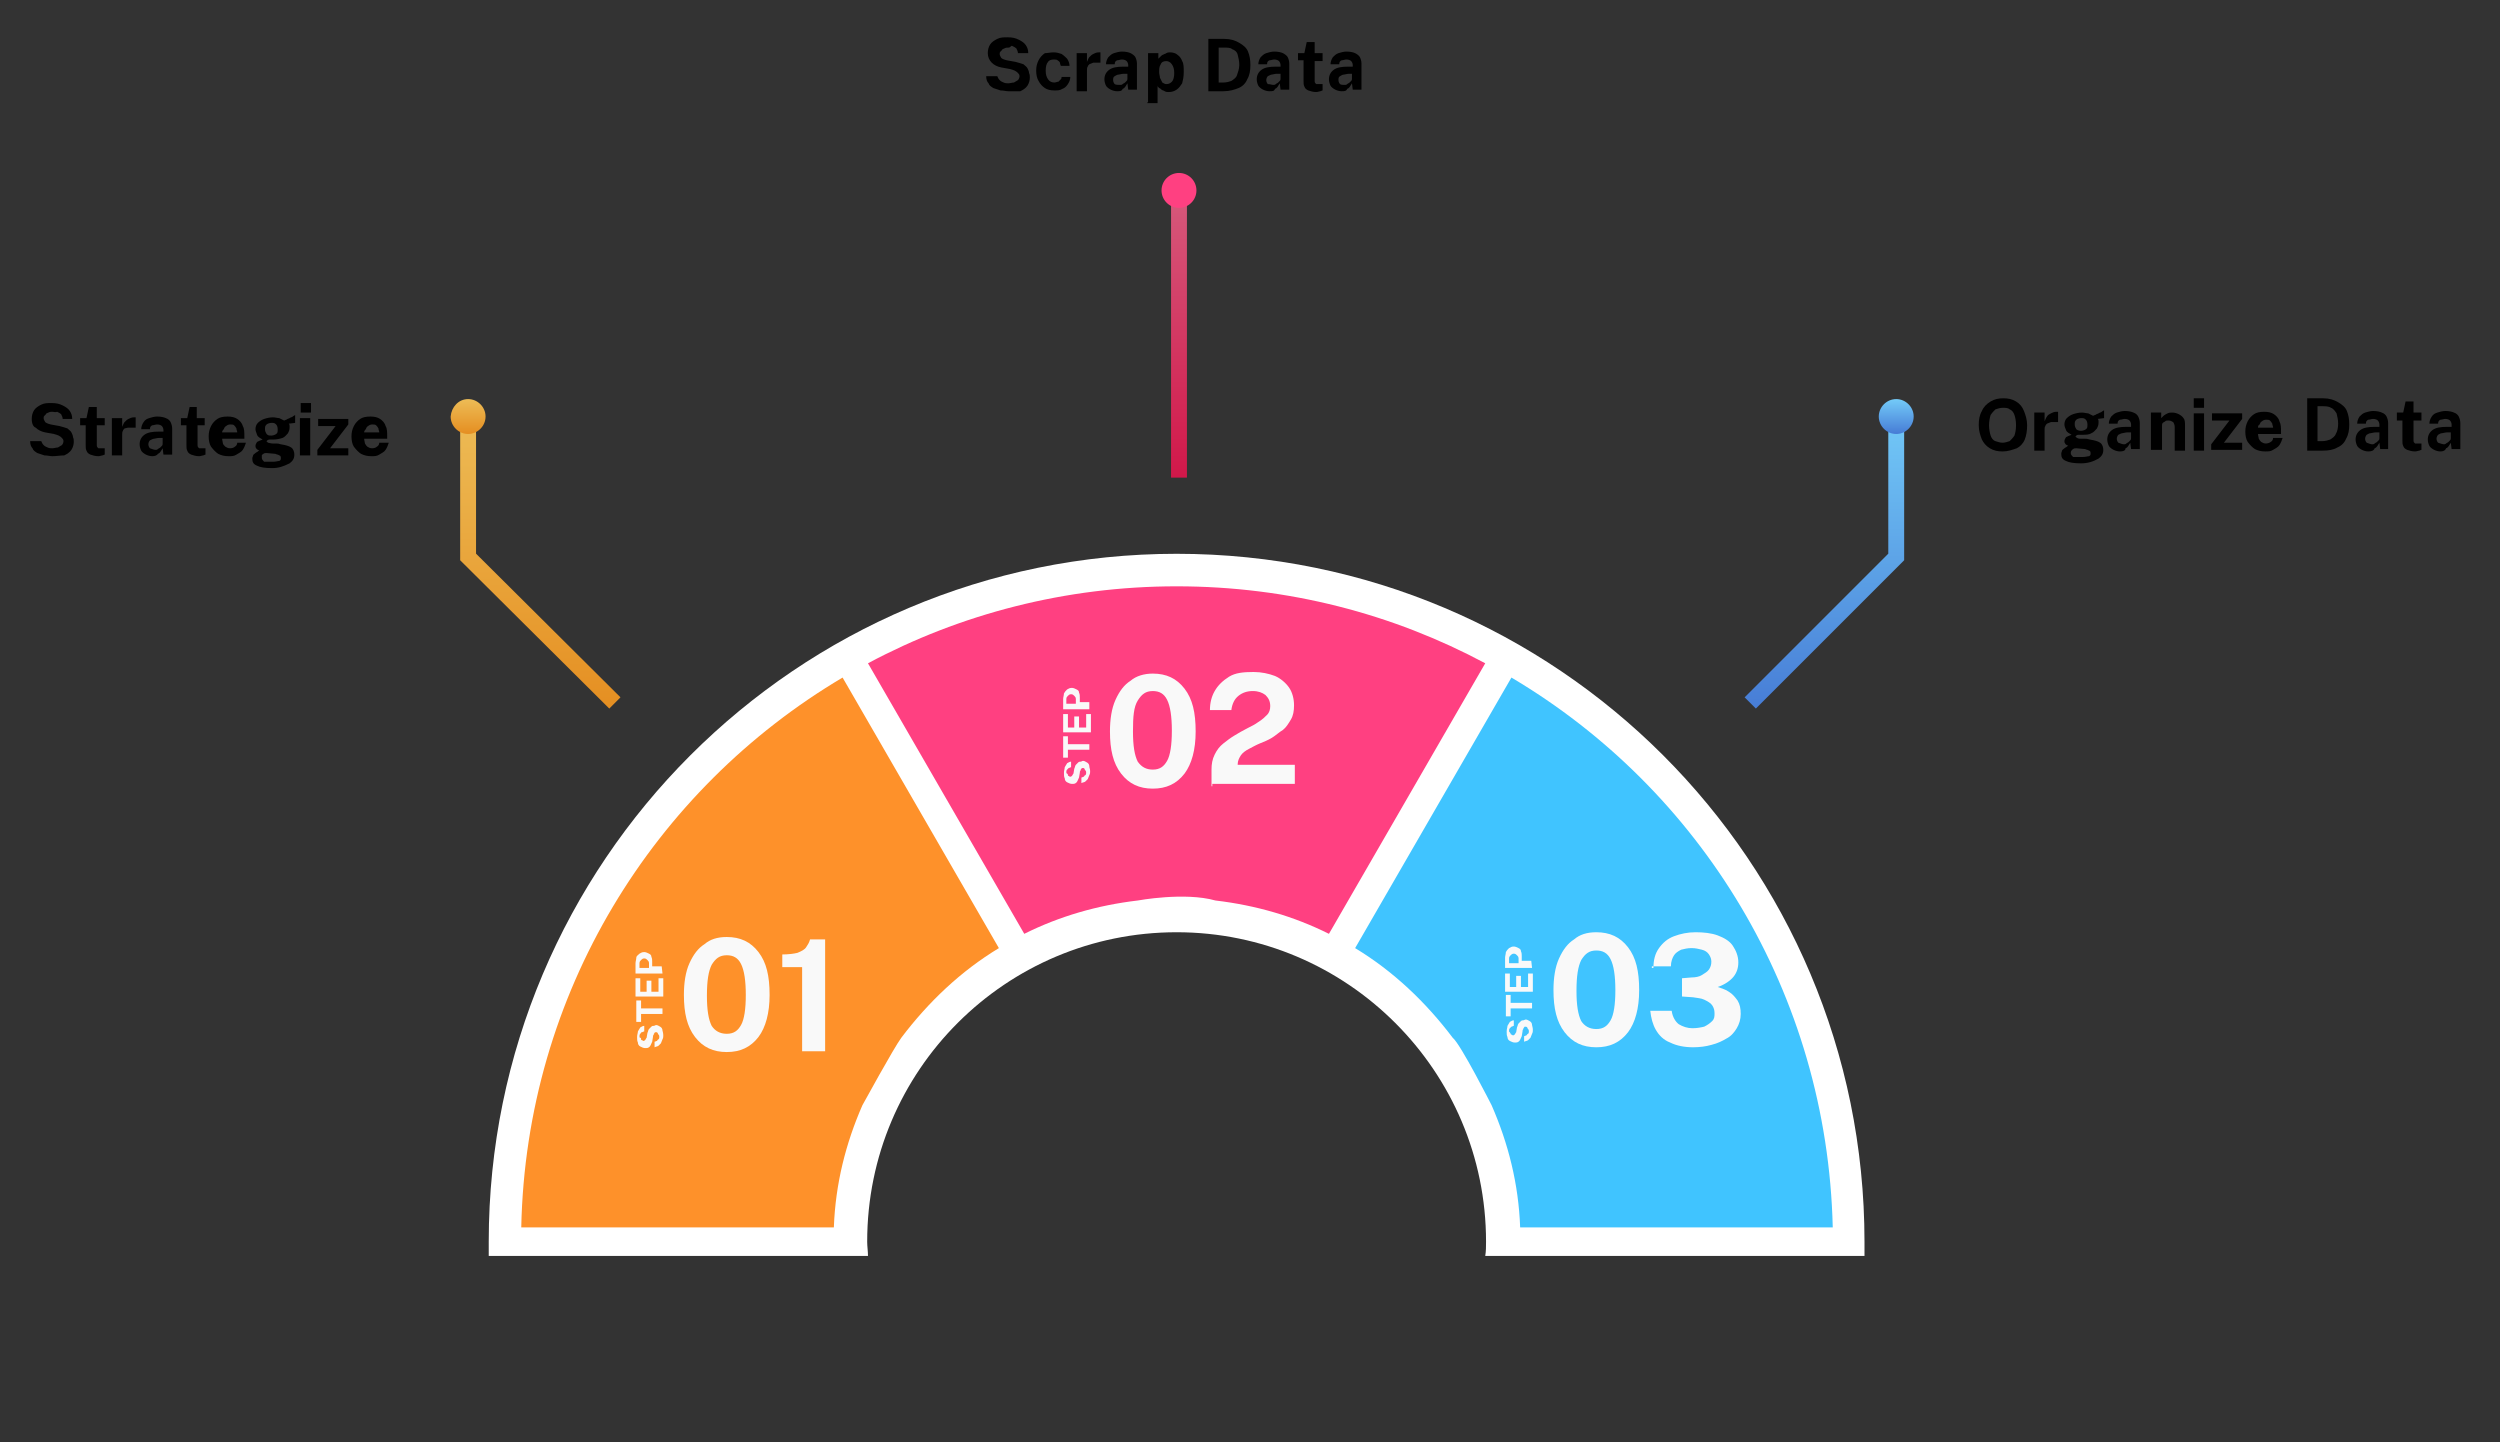 <svg xmlns="http://www.w3.org/2000/svg" xmlns:xlink="http://www.w3.org/1999/xlink" id="Layer_1" x="0px" y="0px" viewBox="0 0 315.1 181.8" style="enable-background:new 0 0 315.1 181.8;" xml:space="preserve"><rect x="0" y="0" width="315.1" height="181.8" fill="#333333" stroke="none"/> <style type="text/css"> .st0{fill:#FFFFFF;} .st1{fill:#40C4FF;} .st2{fill:#FF4081;} .st3{fill:#FE912A;} .st4{enable-background:new ;} .st5{fill:#F9F9F9;} .st6{fill:none;stroke:url(#SVGID_1_);stroke-width:2;stroke-miterlimit:10;} .st7{fill:url(#SVGID_2_);} .st8{fill:none;stroke:url(#SVGID_3_);stroke-width:2;stroke-miterlimit:10;} .st9{fill:url(#SVGID_4_);} .st10{fill:#FF4081;stroke:url(#SVGID_5_);stroke-width:2;stroke-miterlimit:10;} </style> <path class="st0" d="M89.9,124.5c0,0-2.2-0.4-2.8-2.7C87.1,121.8,86.8,124.7,89.9,124.5z"></path> <g> <g> <path class="st0" d="M61.6,156.5c0,0.6,0,1.3,0,1.8h4.1h39.4h4.3c0-0.6-0.1-1.2-0.1-1.8c0-21.6,17.5-39,39-39s39,17.5,39,39 c0,0.6,0,1.2-0.1,1.8h4.3h39.4h4.1c0-0.6,0-1.3,0-1.8c0-47.9-38.8-86.7-86.7-86.7S61.6,108.7,61.6,156.5z"></path> </g> </g> <g> <g> <path class="st0" d="M113.5,130.8c-0.9,1.2-4.9,8.5-4.9,8.5c-2,4.8-3.3,10-3.6,15.4H65.7c0.6-29.5,16.7-55.2,40.5-69.3l19.7,34.1 C121,122.4,116.8,126.3,113.5,130.8z"></path> </g> </g> <g> <g> <path class="st1" d="M183.1,130.8c-3.4-4.5-7.5-8.4-12.3-11.3l19.7-34.1c23.8,14.1,39.8,39.8,40.5,69.3h-39.4 c-0.2-5.5-1.5-10.6-3.6-15.4C188,139.3,184.1,131.6,183.1,130.8z"></path> </g> </g> <g> <g> <path class="st2" d="M143.4,113.5c-5.1,0.6-9.9,2-14.3,4.2l-19.7-34.1c11.6-6.2,24.9-9.7,38.9-9.7c14.1,0,27.3,3.5,38.9,9.7 l-19.7,34.1c-4.4-2.2-9.2-3.6-14.3-4.2C149.3,112.4,143.4,113.5,143.4,113.5z"></path> </g> </g> <path class="st3" d="M65.7,154.7h39.4c0.2-5.5,1.5-10.6,3.6-15.4c0,0,4-7.3,4.9-8.5c3.4-4.5,7.5-8.4,12.3-11.3l-19.7-34.1 C82.4,99.5,66.3,125.2,65.7,154.7z"></path> <g> <g> <g class="st4"> <path class="st5" d="M83.6,130.5c0,0.2,0,0.3-0.1,0.5s-0.1,0.3-0.2,0.5c-0.1,0.1-0.2,0.2-0.3,0.3c-0.1,0.1-0.3,0.1-0.5,0.2v-0.7 c0.1,0,0.2-0.1,0.3-0.1c0.1-0.1,0.1-0.2,0.2-0.2c0.1-0.1,0.1-0.2,0.1-0.3c0-0.1,0-0.2-0.1-0.3c-0.1-0.1-0.1-0.2-0.1-0.2 c-0.1-0.1-0.1-0.1-0.2-0.1c-0.1,0-0.2,0-0.2,0.1c-0.1,0.1-0.1,0.1-0.1,0.2c-0.1,0.1-0.1,0.2-0.1,0.3l-0.1,0.6 c-0.1,0.2-0.2,0.5-0.3,0.6c-0.2,0.2-0.3,0.2-0.6,0.2c-0.2,0-0.4-0.1-0.6-0.2c-0.2-0.1-0.3-0.3-0.3-0.5c-0.1-0.2-0.1-0.4-0.1-0.7 s0.1-0.5,0.1-0.7c0.1-0.2,0.2-0.3,0.3-0.5c0.2-0.1,0.3-0.2,0.5-0.2v0.7c-0.1,0-0.2,0.1-0.3,0.1s-0.1,0.1-0.2,0.2 s-0.1,0.2-0.1,0.3c0,0.1,0,0.2,0.1,0.2s0.1,0.1,0.1,0.2c0,0.1,0.1,0.1,0.1,0.1c0.1,0,0.1,0.1,0.2,0.1c0.1,0,0.2-0.1,0.2-0.1 c0.1-0.1,0.1-0.2,0.2-0.3l0.1-0.6c0.1-0.2,0.1-0.4,0.2-0.5c0.1-0.1,0.2-0.2,0.3-0.3c0.1-0.1,0.2-0.1,0.3-0.1 c0.1,0,0.2-0.1,0.3-0.1c0.2,0,0.3,0.1,0.5,0.2c0.2,0.1,0.3,0.3,0.3,0.5C83.5,129.9,83.6,130.2,83.6,130.5z"></path> <path class="st5" d="M80.8,128.8h-0.6v-2.7h0.6v1h2.7v0.7h-2.7V128.8z"></path> <path class="st5" d="M83.5,125.6h-3.4v-2.3h0.6v1.7h0.8v-1.4h0.6v1.4H83v-1.7h0.6V125.6z"></path> <path class="st5" d="M83.5,122.7h-3.4v-1.3c0-0.2,0.1-0.5,0.1-0.7s0.2-0.3,0.4-0.5c0.2-0.1,0.3-0.2,0.6-0.2 c0.2,0,0.4,0.1,0.6,0.2c0.2,0.1,0.3,0.2,0.3,0.4c0.1,0.2,0.1,0.4,0.1,0.6v0.6h1.2L83.5,122.7L83.5,122.7z M81.8,122v-0.6 c0-0.2-0.1-0.3-0.2-0.4c-0.1-0.1-0.2-0.2-0.4-0.2s-0.3,0.1-0.4,0.2c-0.1,0.1-0.2,0.2-0.2,0.4v0.6H81.8z"></path> </g> </g> <g> <g class="st4"> <path class="st5" d="M91.6,118.1c1.7,0,3,0.6,4,1.9c1,1.3,1.4,3,1.4,5.4c0,2.3-0.5,4.1-1.4,5.3c-1,1.3-2.3,1.9-4,1.9 c-1.7,0-3-0.6-4-1.9s-1.4-3-1.4-5.3c0-1.5,0.2-2.9,0.7-4c0.5-1.1,1.1-1.9,1.9-2.4C89.5,118.4,90.4,118.1,91.6,118.1z M91.6,130.3 c0.9,0,1.4-0.4,1.8-1.1s0.6-2,0.6-3.8c0-1.8-0.2-3.1-0.6-3.9c-0.4-0.8-1-1.1-1.8-1.1c-0.9,0-1.4,0.4-1.9,1.2 c-0.4,0.8-0.6,2-0.6,3.9c0,1.8,0.2,3,0.6,3.8C90.1,129.9,90.7,130.3,91.6,130.3z"></path> <path class="st5" d="M101.1,132.4v-10.5h-2.5v-1.6c0.8,0,1.5-0.1,1.9-0.2c0.5-0.2,0.9-0.4,1.1-0.7c0.2-0.3,0.4-0.6,0.5-1h1.9 v14.1H101.1z"></path> </g> </g> </g> <g> <g> <g class="st4"> <path class="st5" d="M137.4,97.2c0,0.2,0,0.3-0.1,0.5c-0.1,0.2-0.1,0.3-0.2,0.5c-0.1,0.1-0.2,0.2-0.3,0.3 c-0.1,0.1-0.3,0.1-0.5,0.2V98c0.1,0,0.2-0.1,0.3-0.1c0.1-0.1,0.1-0.2,0.2-0.2c0.1-0.1,0.1-0.2,0.1-0.3s0-0.2-0.1-0.3 c-0.1-0.1-0.1-0.2-0.1-0.2c-0.1-0.1-0.1-0.1-0.2-0.1c-0.1,0-0.2,0-0.2,0.1c-0.1,0.1-0.1,0.1-0.1,0.2c-0.1,0.1-0.1,0.2-0.1,0.3 l-0.1,0.6c-0.1,0.2-0.2,0.5-0.3,0.6c-0.2,0.2-0.3,0.2-0.6,0.2c-0.2,0-0.4-0.1-0.6-0.2c-0.2-0.1-0.3-0.3-0.3-0.5 c-0.1-0.2-0.1-0.4-0.1-0.7c0-0.3,0.1-0.5,0.1-0.7c0.1-0.2,0.2-0.3,0.3-0.5c0.2-0.1,0.3-0.2,0.5-0.2v0.7c-0.1,0-0.2,0.1-0.3,0.1 c-0.1,0.1-0.1,0.1-0.2,0.2c-0.1,0.1-0.1,0.2-0.1,0.3c0,0.1,0,0.2,0.1,0.2c0.1,0.1,0.1,0.1,0.1,0.2s0.1,0.1,0.1,0.1 s0.1,0.1,0.2,0.1c0.1,0,0.2-0.1,0.2-0.1c0.1-0.1,0.1-0.2,0.2-0.3l0.1-0.6c0.1-0.2,0.1-0.4,0.2-0.5c0.1-0.1,0.2-0.2,0.3-0.3 c0.1-0.1,0.2-0.1,0.3-0.1c0.1,0,0.2-0.1,0.3-0.1c0.2,0,0.3,0.1,0.5,0.2c0.2,0.1,0.3,0.3,0.3,0.5S137.4,96.9,137.4,97.2z"></path> <path class="st5" d="M134.6,95.5H134v-2.7h0.6v1h2.7v0.7h-2.7V95.5z"></path> <path class="st5" d="M137.3,92.3H134v-2.3h0.6v1.7h0.8v-1.4h0.6v1.4h0.9v-1.7h0.6V92.3z"></path> <path class="st5" d="M137.3,89.4H134v-1.3c0-0.2,0.1-0.5,0.1-0.7c0.1-0.2,0.2-0.3,0.4-0.5c0.2-0.1,0.3-0.2,0.6-0.2 c0.2,0,0.4,0.1,0.6,0.2c0.2,0.1,0.3,0.2,0.3,0.4c0.1,0.2,0.1,0.4,0.1,0.6v0.6h1.2L137.3,89.4L137.3,89.4z M135.6,88.7v-0.6 c0-0.2-0.1-0.3-0.2-0.4c-0.1-0.1-0.2-0.2-0.4-0.2c-0.2,0-0.3,0.1-0.4,0.2c-0.1,0.1-0.2,0.2-0.2,0.4v0.6H135.6z"></path> </g> </g> <g> <g class="st4"> <path class="st5" d="M145.3,84.9c1.7,0,3,0.6,4,1.9c1,1.3,1.4,3,1.4,5.4c0,2.3-0.5,4.1-1.4,5.3c-1,1.3-2.3,1.9-4,1.9 c-1.7,0-3-0.6-4-1.9c-1-1.3-1.4-3-1.4-5.3c0-1.5,0.2-2.9,0.7-4c0.5-1.1,1.1-1.9,1.9-2.4C143.2,85.2,144.2,84.9,145.3,84.9z M145.3,97c0.9,0,1.4-0.4,1.8-1.1c0.4-0.7,0.6-2,0.6-3.8c0-1.8-0.2-3.1-0.6-3.9c-0.4-0.8-1-1.1-1.8-1.1c-0.9,0-1.4,0.4-1.9,1.2 s-0.6,2-0.6,3.9c0,1.8,0.2,3,0.6,3.8C143.9,96.7,144.5,97,145.3,97z"></path> <path class="st5" d="M152.7,99.1v-1.4v-0.7c0-0.7,0.1-1.3,0.4-1.9s0.6-1,1.1-1.4s0.9-0.7,1.4-1c0.5-0.3,1-0.6,1.6-0.9 c0.6-0.3,1-0.5,1.4-0.8c0.5-0.3,0.8-0.6,1.1-0.9c0.3-0.3,0.4-0.7,0.4-1.1c0-0.6-0.2-1-0.6-1.4c-0.4-0.3-0.9-0.5-1.6-0.5 s-1.3,0.2-1.8,0.6c-0.5,0.4-0.8,1-0.9,1.8h-2.7c0-0.9,0.2-1.7,0.6-2.4s1-1.3,1.8-1.8c0.8-0.5,1.8-0.6,3.1-0.6 c1,0,1.9,0.2,2.7,0.5c0.7,0.3,1.4,0.9,1.8,1.5c0.4,0.6,0.6,1.4,0.6,2.2c0,0.7-0.1,1.3-0.4,1.8s-0.6,1-1,1.3 c-0.5,0.3-0.9,0.7-1.4,1c-0.5,0.3-1,0.5-1.5,0.7c-0.5,0.2-1,0.5-1.4,0.7s-0.8,0.5-1,0.8c-0.2,0.3-0.4,0.7-0.4,1.1v0.1h7.2v2.4 h-10.4V99.1z"></path> </g> </g> </g> <g> <g> <g class="st4"> <path class="st5" d="M193.2,129.8c0,0.2,0,0.3-0.1,0.5c-0.1,0.2-0.1,0.3-0.2,0.5c-0.1,0.1-0.2,0.2-0.3,0.3 c-0.1,0.1-0.3,0.1-0.5,0.2v-0.7c0.1,0,0.2-0.1,0.3-0.1c0.1-0.1,0.1-0.2,0.2-0.2c0.1-0.1,0.1-0.2,0.1-0.3c0-0.1,0-0.2-0.1-0.3 c-0.1-0.1-0.1-0.2-0.1-0.2s-0.1-0.1-0.2-0.1c-0.1,0-0.2,0-0.2,0.1c-0.1,0.1-0.1,0.1-0.1,0.2c-0.1,0.1-0.1,0.2-0.1,0.3l-0.1,0.6 c-0.1,0.2-0.2,0.5-0.3,0.6c-0.2,0.2-0.3,0.2-0.6,0.2c-0.2,0-0.4-0.1-0.6-0.2c-0.2-0.1-0.3-0.3-0.3-0.5c-0.1-0.2-0.1-0.4-0.1-0.7 s0.1-0.5,0.1-0.7c0.1-0.2,0.2-0.3,0.3-0.5c0.2-0.1,0.3-0.2,0.5-0.2v0.7c-0.1,0-0.2,0.1-0.3,0.1c-0.1,0.1-0.1,0.1-0.2,0.2 c-0.1,0.1-0.1,0.2-0.1,0.3c0,0.1,0,0.2,0.1,0.2c0,0.1,0.1,0.1,0.1,0.2c0,0.1,0.1,0.1,0.1,0.1c0.1,0,0.1,0.1,0.2,0.1 c0.1,0,0.2-0.1,0.2-0.1c0.1-0.1,0.1-0.2,0.2-0.3l0.1-0.6c0.1-0.2,0.1-0.4,0.2-0.5c0.1-0.1,0.2-0.2,0.3-0.3 c0.1-0.1,0.2-0.1,0.3-0.1c0.1,0,0.2-0.1,0.3-0.1c0.2,0,0.3,0.1,0.5,0.2c0.2,0.1,0.3,0.3,0.3,0.5 C193.1,129.3,193.2,129.5,193.2,129.8z"></path> <path class="st5" d="M190.4,128.1h-0.6v-2.7h0.6v1h2.7v0.7h-2.7V128.1z"></path> <path class="st5" d="M193.1,125h-3.4v-2.3h0.6v1.7h0.8v-1.4h0.6v1.4h0.9v-1.7h0.6V125z"></path> <path class="st5" d="M193.1,122h-3.4v-1.3c0-0.2,0.1-0.5,0.1-0.7c0.1-0.2,0.2-0.3,0.4-0.5c0.2-0.1,0.3-0.2,0.6-0.2 c0.2,0,0.4,0.1,0.6,0.2c0.2,0.1,0.3,0.2,0.3,0.4c0.1,0.2,0.1,0.4,0.1,0.6v0.6h1.2L193.1,122L193.1,122z M191.4,121.4v-0.6 c0-0.2-0.1-0.3-0.2-0.4c-0.1-0.1-0.2-0.2-0.4-0.2c-0.2,0-0.3,0.1-0.4,0.2c-0.1,0.1-0.2,0.2-0.2,0.4v0.6H191.4z"></path> </g> </g> <g> <g class="st4"> <path class="st5" d="M201.2,117.5c1.7,0,3,0.6,4,1.9c1,1.3,1.4,3,1.4,5.4c0,2.3-0.5,4.1-1.4,5.3c-1,1.3-2.3,1.9-4,1.9 c-1.7,0-3-0.6-4-1.9c-1-1.3-1.4-3-1.4-5.3c0-1.5,0.2-2.9,0.7-4c0.5-1.1,1.1-1.9,1.9-2.4C199.1,117.8,200,117.5,201.2,117.5z M201.2,129.7c0.9,0,1.4-0.4,1.8-1.1c0.4-0.7,0.6-2,0.6-3.8c0-1.8-0.2-3.1-0.6-3.9c-0.4-0.8-1-1.1-1.8-1.1 c-0.9,0-1.4,0.4-1.9,1.2c-0.4,0.8-0.6,2-0.6,3.9c0,1.8,0.2,3,0.6,3.8C199.7,129.3,200.3,129.7,201.2,129.7z"></path> <path class="st5" d="M208.4,122c0-1,0.2-1.8,0.7-2.5c0.5-0.7,1.1-1.2,1.9-1.5c0.8-0.3,1.7-0.5,2.7-0.5c1,0,2,0.1,2.8,0.4 c0.8,0.3,1.5,0.7,1.9,1.3s0.7,1.3,0.7,2.1c0,0.7-0.2,1.3-0.6,1.8s-1.1,1-2,1.3c0.5,0.2,1,0.3,1.4,0.6c0.5,0.3,0.8,0.7,1.1,1.1 c0.3,0.5,0.4,1,0.4,1.7c0,0.7-0.2,1.3-0.5,1.8c-0.3,0.5-0.7,1-1.3,1.3c-0.5,0.3-1.1,0.6-1.9,0.8c-0.7,0.2-1.5,0.3-2.3,0.3 c-1.1,0-2.1-0.2-2.9-0.6c-0.8-0.3-1.4-0.9-1.8-1.6s-0.6-1.5-0.7-2.4h2.7c0.1,0.8,0.5,1.4,0.9,1.7c0.5,0.3,1.1,0.5,1.7,0.5 c0.6,0,1.1-0.1,1.5-0.2c0.4-0.2,0.7-0.4,1-0.7s0.3-0.6,0.3-1c0-0.4-0.1-0.7-0.3-1c-0.2-0.3-0.6-0.5-1-0.7 c-0.4-0.2-0.9-0.2-1.4-0.3l-1.4-0.1v-2.3l1.2-0.1c0.5,0,1-0.1,1.3-0.3c0.3-0.2,0.7-0.4,0.9-0.7c0.2-0.3,0.3-0.6,0.3-1 c0-0.3-0.1-0.6-0.3-0.9c-0.2-0.3-0.5-0.5-0.9-0.6c-0.4-0.1-0.8-0.2-1.3-0.2c-0.5,0-0.9,0.1-1.3,0.2c-0.4,0.2-0.7,0.4-0.9,0.7 c-0.2,0.3-0.4,0.8-0.4,1.4h-2.4V122z"></path> </g> </g> </g> <g> <linearGradient id="SVGID_1_" gradientUnits="userSpaceOnUse" x1="-470.472" y1="864.556" x2="-432.892" y2="864.556" gradientTransform="matrix(0 -1 1 0 -796.463 -381.133)"> <stop offset="5.586590e-03" style="stop-color:#E58F22"></stop> <stop offset="1" style="stop-color:#EDBC56"></stop> </linearGradient> <polyline class="st6" points="77.5,88.6 59,70.2 59,51.8 "></polyline> <linearGradient id="SVGID_2_" gradientUnits="userSpaceOnUse" x1="-435.775" y1="855.484" x2="-431.48" y2="855.484" gradientTransform="matrix(0 -1 1 0 -796.463 -381.133)"> <stop offset="5.586590e-03" style="stop-color:#E58F22"></stop> <stop offset="1" style="stop-color:#EDBC56"></stop> </linearGradient> <path class="st7" d="M59,50.3c1.2,0,2.2,1,2.2,2.2c0,1.2-1,2.2-2.2,2.2s-2.2-1-2.2-2.2C56.9,51.3,57.8,50.3,59,50.3z"></path> </g> <g> <linearGradient id="SVGID_3_" gradientUnits="userSpaceOnUse" x1="-470.472" y1="1026.396" x2="-432.892" y2="1026.396" gradientTransform="matrix(0 -1 1 0 -796.463 -381.133)"> <stop offset="0" style="stop-color:#477DD6"></stop> <stop offset="1" style="stop-color:#73CAF8"></stop> </linearGradient> <polyline class="st8" points="220.6,88.6 239,70.2 239,51.8 "></polyline> <linearGradient id="SVGID_4_" gradientUnits="userSpaceOnUse" x1="-435.775" y1="-110.259" x2="-431.48" y2="-110.259" gradientTransform="matrix(0 -1 -1 0 128.746 -381.133)"> <stop offset="0" style="stop-color:#477DD6"></stop> <stop offset="1" style="stop-color:#73CAF8"></stop> </linearGradient> <path class="st9" d="M239,50.3c-1.2,0-2.2,1-2.2,2.2c0,1.2,1,2.2,2.2,2.2c1.2,0,2.2-1,2.2-2.2C241.2,51.3,240.2,50.3,239,50.3z"></path> </g> <g> <linearGradient id="SVGID_5_" gradientUnits="userSpaceOnUse" x1="-441.313" y1="945.049" x2="-404.44" y2="945.049" gradientTransform="matrix(0 -1 1 0 -796.463 -381.133)"> <stop offset="5.586590e-03" style="stop-color:#D1184A"></stop> <stop offset="1" style="stop-color:#D65B7D"></stop> </linearGradient> <polyline class="st10" points="148.6,60.2 148.6,41.7 148.6,23.3 "></polyline> <circle class="st2" cx="148.6" cy="24" r="2.2"></circle> </g> <g> <g class="st4"> <path d="M6.6,57.5c-0.3,0-0.6-0.1-1-0.1c-0.3-0.1-0.6-0.2-0.9-0.3c-0.3-0.2-0.5-0.3-0.6-0.6c-0.2-0.2-0.3-0.5-0.3-0.9h1.4 c0.1,0.2,0.1,0.3,0.3,0.5c0.2,0.2,0.3,0.2,0.5,0.3c0.2,0.1,0.4,0.1,0.6,0.1c0.2,0,0.5-0.1,0.7-0.1c0.2-0.1,0.3-0.2,0.5-0.3 c0.1-0.1,0.2-0.3,0.2-0.5c0-0.2-0.1-0.3-0.2-0.4c-0.1-0.1-0.2-0.2-0.4-0.3c-0.2-0.1-0.3-0.1-0.6-0.2l-1.1-0.2 c-0.5-0.1-0.9-0.3-1.2-0.6C4.2,53.8,4,53.4,4,52.8c0-0.4,0.1-0.8,0.3-1.1c0.2-0.3,0.5-0.5,0.9-0.7c0.4-0.2,0.8-0.2,1.3-0.2 c0.6,0,1,0.1,1.4,0.3c0.4,0.2,0.7,0.4,0.9,0.7c0.2,0.3,0.3,0.6,0.3,1H7.9c0-0.2-0.1-0.4-0.2-0.6c-0.1-0.1-0.3-0.2-0.5-0.3 C7,52,6.8,51.9,6.6,51.9c-0.2,0-0.3,0-0.5,0.1c-0.2,0.1-0.3,0.1-0.3,0.2c-0.1,0.1-0.2,0.2-0.2,0.2c-0.1,0.1-0.1,0.2-0.1,0.3 c0,0.2,0.1,0.3,0.2,0.5c0.1,0.1,0.3,0.2,0.7,0.3l1.1,0.2c0.4,0.1,0.7,0.2,1,0.3c0.2,0.2,0.4,0.3,0.5,0.5c0.1,0.2,0.2,0.4,0.2,0.6 c0.1,0.2,0.1,0.4,0.1,0.6c0,0.3-0.1,0.7-0.3,1c-0.2,0.3-0.5,0.5-0.9,0.7C7.6,57.4,7.1,57.5,6.6,57.5z"></path> <path d="M13.2,53.6h-1v2.5c0,0.1,0,0.2,0.1,0.3c0.1,0.1,0.1,0.1,0.1,0.1c0.1,0,0.1,0,0.2,0h0.6v0.8c-0.1,0-0.2,0.1-0.3,0.1 s-0.3,0.1-0.5,0.1c-0.4,0-0.7-0.1-1-0.2c-0.2-0.1-0.4-0.2-0.5-0.5c-0.1-0.2-0.1-0.4-0.1-0.7v-2.5h-0.7v-0.9h0.8l0.3-1.4h1v1.4h1 L13.2,53.6L13.2,53.6z"></path> <path d="M14.1,57.4v-4.7h1.3v1.1c0.1-0.2,0.2-0.5,0.3-0.6c0.2-0.2,0.3-0.3,0.5-0.4c0.2-0.1,0.4-0.2,0.7-0.2c0.1,0,0.1,0,0.1,0 c0.1,0,0.1,0,0.1,0v1.3c0,0-0.1,0-0.1,0s-0.1,0-0.1,0c-0.3,0-0.5,0-0.7,0C16,53.9,15.8,54,15.7,54c-0.1,0.1-0.2,0.2-0.2,0.3 c-0.1,0.1-0.1,0.3-0.1,0.5v2.6H14.1z"></path> <path d="M19.2,57.5c-0.3,0-0.6-0.1-0.8-0.2s-0.5-0.3-0.6-0.5s-0.2-0.5-0.2-0.8c0-0.5,0.2-0.9,0.6-1.2c0.4-0.3,1-0.4,1.8-0.4h0.6 v-0.2c0-0.2-0.1-0.4-0.2-0.5c-0.1-0.1-0.3-0.2-0.6-0.2c-0.2,0-0.4,0.1-0.6,0.1c-0.2,0.1-0.3,0.2-0.3,0.5h-1.1 c0-0.3,0.1-0.6,0.3-0.9s0.4-0.4,0.7-0.5c0.3-0.1,0.7-0.2,1-0.2c0.5,0,0.9,0.1,1.1,0.2c0.3,0.1,0.5,0.3,0.6,0.5 c0.1,0.2,0.2,0.5,0.2,0.8v3.3h-1.1l-0.1-0.8c-0.2,0.3-0.3,0.6-0.6,0.7C19.8,57.4,19.5,57.5,19.2,57.5z M19.6,56.7 c0.1,0,0.2,0,0.3-0.1c0.1-0.1,0.2-0.1,0.3-0.2s0.2-0.2,0.2-0.2c0.1-0.1,0.1-0.2,0.1-0.3v-0.7h-0.5c-0.2,0-0.5,0.1-0.6,0.1 s-0.3,0.1-0.5,0.2c-0.1,0.1-0.2,0.3-0.2,0.5c0,0.2,0.1,0.4,0.2,0.5C19.2,56.6,19.4,56.7,19.6,56.7z"></path> <path d="M25.9,53.6h-1v2.5c0,0.1,0,0.2,0.1,0.3c0.1,0.1,0.1,0.1,0.1,0.1s0.1,0,0.2,0h0.6v0.8c-0.1,0-0.2,0.1-0.3,0.1 s-0.3,0.1-0.5,0.1c-0.4,0-0.7-0.1-1-0.2c-0.2-0.1-0.4-0.2-0.5-0.5c-0.1-0.2-0.1-0.4-0.1-0.7v-2.5h-0.7v-0.9h0.8l0.3-1.4h0.9v1.4h1 V53.6z"></path> <path d="M28,55.3c0,0.2,0.1,0.5,0.1,0.6s0.2,0.3,0.3,0.4c0.2,0.1,0.3,0.2,0.6,0.2s0.5-0.1,0.6-0.2c0.2-0.1,0.3-0.3,0.3-0.5h1.1 c-0.1,0.3-0.2,0.6-0.4,0.9s-0.5,0.4-0.8,0.6c-0.3,0.2-0.6,0.2-1,0.2c-0.5,0-0.9-0.1-1.3-0.3c-0.3-0.2-0.6-0.5-0.9-0.9 c-0.2-0.3-0.3-0.8-0.3-1.3c0-0.5,0.1-0.9,0.3-1.3c0.2-0.4,0.5-0.7,0.8-0.9s0.7-0.3,1.3-0.3c0.5,0,0.9,0.1,1.2,0.3 c0.3,0.2,0.6,0.5,0.7,0.9c0.2,0.3,0.2,0.8,0.2,1.3v0.3H28z M28,54.5h1.9c0-0.2-0.1-0.3-0.1-0.5c-0.1-0.2-0.2-0.3-0.3-0.4 c-0.1-0.1-0.3-0.1-0.5-0.1c-0.2,0-0.4,0.1-0.5,0.2c-0.2,0.1-0.2,0.2-0.3,0.4C28,54.3,28,54.4,28,54.5z"></path> <path d="M34.3,59c-0.9,0-1.5-0.1-1.9-0.3c-0.5-0.2-0.6-0.5-0.6-0.9c0-0.2,0.1-0.3,0.1-0.4s0.2-0.2,0.3-0.3 c0.1-0.1,0.2-0.1,0.3-0.2s0.2-0.1,0.2-0.1c-0.1,0-0.1-0.1-0.2-0.1c-0.1-0.1-0.2-0.1-0.2-0.2c-0.1-0.1-0.1-0.2-0.1-0.3 c0-0.2,0.1-0.3,0.2-0.5c0.2-0.1,0.4-0.2,0.7-0.3c-0.3-0.2-0.6-0.3-0.7-0.6s-0.2-0.5-0.2-0.7c0-0.3,0.1-0.6,0.3-0.8 c0.2-0.2,0.5-0.4,0.8-0.5c0.3-0.1,0.7-0.2,1.1-0.2c0.3,0,0.6,0.1,0.8,0.1c0.2,0.1,0.4,0.2,0.6,0.3c0.1,0,0.2-0.1,0.3-0.1 c0.1-0.1,0.2-0.1,0.4-0.2c0.1-0.1,0.3-0.1,0.4-0.2s0.2-0.1,0.3-0.2v1l-0.8,0.1c0.1,0.1,0.1,0.2,0.1,0.3s0,0.2,0,0.2 c0,0.3-0.1,0.5-0.2,0.7c-0.2,0.2-0.4,0.5-0.7,0.6s-0.7,0.2-1.2,0.2c-0.1,0-0.1,0-0.2,0c-0.1,0-0.2,0-0.2,0c-0.2,0-0.3,0.1-0.3,0.1 c-0.1,0.1-0.1,0.1-0.1,0.1c0,0.1,0.1,0.1,0.2,0.2c0.1,0,0.3,0.1,0.6,0.1c0.1,0,0.2,0,0.4,0s0.3,0,0.6,0.1c0.6,0.1,1,0.2,1.3,0.4 c0.3,0.2,0.4,0.6,0.4,0.9c0,0.5-0.2,0.8-0.6,1.1C35.7,58.8,35.1,59,34.3,59z M34.4,58.2c0.4,0,0.6-0.1,0.8-0.1 c0.2-0.1,0.2-0.2,0.2-0.4c0-0.2-0.1-0.3-0.2-0.3c-0.1-0.1-0.3-0.1-0.5-0.2l-1.1-0.1c-0.1,0-0.3,0-0.4,0.1 c-0.1,0.1-0.2,0.1-0.2,0.2C33,57.6,33,57.6,33,57.7c0,0.2,0.1,0.3,0.3,0.5C33.6,58.2,34,58.2,34.4,58.2z M34.2,54.9 c0.2,0,0.5-0.1,0.6-0.2c0.2-0.1,0.2-0.3,0.2-0.6s-0.1-0.5-0.2-0.6c-0.2-0.2-0.3-0.2-0.6-0.2c-0.2,0-0.5,0.1-0.6,0.2 c-0.2,0.2-0.2,0.3-0.2,0.6s0.1,0.4,0.2,0.6C33.8,54.9,33.9,54.9,34.2,54.9z"></path> <path d="M39.2,50.8V52h-1.3v-1.2H39.2z M39.1,52.7v4.7h-1.3v-4.7H39.1z"></path> <path d="M40,57.4v-0.7l2.3-3h-2.2v-0.9h3.8v0.7l-2.3,3h2.3v0.9H40z"></path> <path d="M45.9,55.3c0,0.2,0.1,0.5,0.1,0.6c0.1,0.2,0.2,0.3,0.3,0.4c0.2,0.1,0.3,0.2,0.6,0.2s0.5-0.1,0.6-0.2 c0.2-0.1,0.3-0.3,0.3-0.5h1.2c-0.1,0.3-0.2,0.6-0.4,0.9s-0.5,0.4-0.8,0.6c-0.3,0.2-0.6,0.2-1,0.2c-0.5,0-0.9-0.1-1.3-0.3 c-0.3-0.2-0.6-0.5-0.9-0.9c-0.2-0.3-0.3-0.8-0.3-1.3c0-0.5,0.1-0.9,0.3-1.3c0.2-0.4,0.5-0.7,0.8-0.9s0.7-0.3,1.3-0.3 c0.5,0,0.9,0.1,1.2,0.3c0.3,0.2,0.6,0.5,0.7,0.9c0.2,0.3,0.2,0.8,0.2,1.3v0.3H45.9z M45.9,54.5h1.9c0-0.2-0.1-0.3-0.1-0.5 c-0.1-0.2-0.2-0.3-0.3-0.4c-0.1-0.1-0.3-0.1-0.5-0.1c-0.2,0-0.4,0.1-0.5,0.2c-0.2,0.1-0.2,0.2-0.3,0.4 C45.9,54.3,45.9,54.4,45.9,54.5z"></path> </g> </g> <g> <g class="st4"> <path d="M127.1,11.5c-0.3,0-0.6-0.1-1-0.1c-0.3-0.1-0.6-0.2-0.9-0.3c-0.3-0.2-0.5-0.3-0.6-0.6c-0.2-0.2-0.3-0.5-0.3-0.9h1.4 c0.1,0.2,0.1,0.3,0.3,0.5c0.2,0.2,0.3,0.2,0.5,0.3s0.4,0.1,0.6,0.1s0.5-0.1,0.7-0.1c0.2-0.1,0.3-0.2,0.5-0.3 c0.1-0.1,0.2-0.3,0.2-0.5s-0.1-0.3-0.2-0.4c-0.1-0.1-0.2-0.2-0.4-0.3c-0.2-0.1-0.3-0.1-0.6-0.2l-1.1-0.2c-0.5-0.1-0.9-0.3-1.2-0.6 c-0.3-0.3-0.5-0.7-0.5-1.2c0-0.4,0.1-0.8,0.3-1.1c0.2-0.3,0.5-0.5,0.9-0.7c0.4-0.2,0.8-0.2,1.3-0.2c0.6,0,1,0.1,1.4,0.3 c0.4,0.2,0.7,0.4,0.9,0.7c0.2,0.3,0.3,0.6,0.3,1h-1.3c0-0.2-0.1-0.4-0.2-0.6c-0.1-0.1-0.3-0.2-0.5-0.3S127.4,6,127.1,6 c-0.2,0-0.3,0-0.5,0.1c-0.2,0.1-0.3,0.1-0.3,0.2c-0.1,0.1-0.2,0.2-0.2,0.2c-0.1,0.1-0.1,0.2-0.1,0.3c0,0.2,0.1,0.3,0.2,0.5 c0.1,0.1,0.3,0.2,0.7,0.3l1.1,0.2c0.4,0.1,0.7,0.2,1,0.3c0.2,0.2,0.4,0.3,0.5,0.5c0.1,0.2,0.2,0.4,0.2,0.6 c0.1,0.2,0.1,0.4,0.1,0.6c0,0.3-0.1,0.7-0.3,1c-0.2,0.3-0.5,0.5-0.9,0.7C128.2,11.5,127.7,11.5,127.1,11.5z"></path> <path d="M132.8,6.6c0.4,0,0.7,0.1,1,0.2c0.3,0.2,0.5,0.4,0.7,0.6c0.2,0.3,0.3,0.6,0.3,0.9h-1.1c0-0.1-0.1-0.2-0.1-0.4 c-0.1-0.2-0.2-0.2-0.3-0.3c-0.1-0.1-0.3-0.1-0.5-0.1c-0.3,0-0.6,0.1-0.7,0.3c-0.2,0.2-0.3,0.6-0.3,1.1c0,0.5,0.1,0.8,0.3,1.1 c0.2,0.3,0.5,0.4,0.8,0.4c0.2,0,0.3-0.1,0.5-0.1c0.1-0.1,0.2-0.2,0.3-0.3c0.1-0.1,0.1-0.2,0.1-0.3h1.1c0,0.3-0.1,0.6-0.3,0.9 c-0.2,0.3-0.4,0.5-0.7,0.6c-0.3,0.2-0.6,0.2-1,0.2c-0.5,0-0.9-0.1-1.2-0.3c-0.3-0.2-0.6-0.5-0.8-0.9c-0.2-0.3-0.3-0.8-0.3-1.3 c0-0.5,0.1-0.9,0.3-1.3s0.5-0.7,0.8-0.9C132,6.7,132.4,6.6,132.8,6.6z"></path> <path d="M135.7,11.4V6.7h1.3v1.1c0.1-0.2,0.2-0.5,0.3-0.6c0.2-0.2,0.3-0.3,0.5-0.4c0.2-0.1,0.4-0.2,0.7-0.2c0.1,0,0.1,0,0.1,0 c0.1,0,0.1,0,0.1,0v1.3c0,0-0.1,0-0.1,0c-0.1,0-0.1,0-0.1,0c-0.3,0-0.5,0-0.7,0c-0.2,0.1-0.3,0.1-0.5,0.2 c-0.1,0.1-0.2,0.2-0.2,0.3C137,8.5,137,8.7,137,8.9v2.6H135.7z"></path> <path d="M140.8,11.5c-0.3,0-0.6-0.1-0.8-0.2c-0.2-0.1-0.5-0.3-0.6-0.5c-0.1-0.2-0.2-0.5-0.2-0.8c0-0.5,0.2-0.9,0.6-1.2 c0.4-0.3,1-0.4,1.8-0.4h0.6V8.2c0-0.2-0.1-0.4-0.2-0.5c-0.1-0.1-0.3-0.2-0.6-0.2c-0.2,0-0.4,0.1-0.6,0.1c-0.2,0.1-0.3,0.2-0.3,0.5 h-1.1c0-0.3,0.1-0.6,0.3-0.9c0.2-0.2,0.4-0.4,0.7-0.5c0.3-0.1,0.7-0.2,1-0.2c0.5,0,0.9,0.1,1.1,0.2s0.5,0.3,0.6,0.5 c0.1,0.2,0.2,0.5,0.2,0.8v3.3h-1.1l-0.1-0.8c-0.2,0.3-0.3,0.6-0.6,0.7C141.4,11.5,141.1,11.5,140.8,11.5z M141.2,10.7 c0.1,0,0.2,0,0.3-0.1s0.2-0.1,0.3-0.2c0.1-0.1,0.2-0.2,0.2-0.2c0.1-0.1,0.1-0.2,0.1-0.3V9.3h-0.5c-0.2,0-0.5,0.1-0.6,0.1 c-0.2,0-0.3,0.1-0.5,0.2s-0.2,0.3-0.2,0.5c0,0.2,0.1,0.4,0.2,0.5S141,10.7,141.2,10.7z"></path> <path d="M144.7,12.9V6.7h1.3v0.7c0.1-0.1,0.2-0.2,0.3-0.3c0.1-0.1,0.2-0.2,0.3-0.2c0.1-0.1,0.3-0.1,0.4-0.2 c0.2-0.1,0.3-0.1,0.5-0.1c0.3,0,0.7,0.1,0.9,0.3c0.3,0.2,0.5,0.5,0.6,0.8c0.2,0.3,0.2,0.8,0.2,1.4c0,0.6-0.1,1-0.2,1.4 c-0.2,0.3-0.4,0.6-0.7,0.8c-0.3,0.2-0.6,0.3-1,0.3c-0.2,0-0.3,0-0.5-0.1c-0.1-0.1-0.3-0.1-0.4-0.2s-0.2-0.2-0.3-0.2 c-0.1-0.1-0.2-0.2-0.2-0.3v2.2h-1.3V12.9z M147,10.6c0.3,0,0.5-0.1,0.7-0.3c0.2-0.2,0.3-0.6,0.3-1.1c0-0.5-0.1-0.8-0.3-1.1 c-0.2-0.3-0.5-0.4-0.7-0.4c-0.3,0-0.6,0.1-0.7,0.4c-0.2,0.3-0.2,0.6-0.2,1c0,0.3,0.1,0.5,0.1,0.7c0.1,0.2,0.2,0.4,0.3,0.6 C146.7,10.5,146.8,10.6,147,10.6z"></path> <path d="M152.3,4.9c0.1,0,0.1,0,0.3,0s0.3,0,0.6,0c0.2,0,0.4,0,0.6,0c0.2,0,0.4,0,0.5,0c0.8,0,1.4,0.2,1.9,0.5 c0.5,0.3,0.9,0.6,1.1,1.1c0.2,0.5,0.3,1,0.3,1.7c0,0.7-0.1,1.3-0.4,1.8c-0.2,0.5-0.6,0.9-1.1,1.1s-1.1,0.4-1.9,0.4h-1.9L152.3,4.9 L152.3,4.9z M153.6,6v4.4h0.6c0.4,0,0.7-0.1,1-0.2c0.3-0.2,0.6-0.4,0.7-0.7s0.3-0.8,0.3-1.3c0-0.5-0.1-0.9-0.2-1.3 s-0.4-0.6-0.7-0.7C155.1,6,154.7,6,154.3,6C154.3,6,153.6,6,153.6,6z"></path> <path d="M160,11.5c-0.3,0-0.6-0.1-0.8-0.2c-0.2-0.1-0.5-0.3-0.6-0.5s-0.2-0.5-0.2-0.8c0-0.5,0.2-0.9,0.6-1.2 c0.4-0.3,1-0.4,1.8-0.4h0.6V8.2c0-0.2-0.1-0.4-0.2-0.5s-0.3-0.2-0.6-0.2c-0.2,0-0.4,0.1-0.6,0.1c-0.2,0.1-0.3,0.2-0.3,0.5h-1.1 c0-0.3,0.1-0.6,0.3-0.9c0.2-0.2,0.4-0.4,0.7-0.5c0.3-0.1,0.7-0.2,1-0.2c0.5,0,0.9,0.1,1.1,0.2s0.5,0.3,0.6,0.5 c0.1,0.2,0.2,0.5,0.2,0.8v3.3h-1.1l-0.1-0.8c-0.2,0.3-0.3,0.6-0.6,0.7C160.6,11.5,160.4,11.5,160,11.5z M160.5,10.7 c0.1,0,0.2,0,0.3-0.1c0.1-0.1,0.2-0.1,0.3-0.2c0.1-0.1,0.2-0.2,0.2-0.2c0.1-0.1,0.1-0.2,0.1-0.3V9.3h-0.5c-0.2,0-0.5,0.1-0.6,0.1 s-0.3,0.1-0.5,0.2c-0.1,0.1-0.2,0.3-0.2,0.5c0,0.2,0.1,0.4,0.2,0.5C160.1,10.6,160.3,10.7,160.5,10.7z"></path> <path d="M166.7,7.7h-1v2.5c0,0.1,0,0.2,0.1,0.3c0.1,0.1,0.1,0.1,0.1,0.1c0.1,0,0.1,0,0.2,0h0.6v0.8c-0.1,0-0.2,0.1-0.3,0.1 s-0.3,0.1-0.5,0.1c-0.4,0-0.7-0.1-1-0.2c-0.2-0.1-0.4-0.2-0.5-0.5c-0.1-0.2-0.1-0.4-0.1-0.7V7.6h-0.7V6.7h0.8l0.3-1.4h1v1.4h1 L166.7,7.7L166.7,7.7z"></path> <path d="M169.1,11.5c-0.3,0-0.6-0.1-0.8-0.2c-0.2-0.1-0.5-0.3-0.6-0.5s-0.2-0.5-0.2-0.8c0-0.5,0.2-0.9,0.6-1.2 c0.4-0.3,1-0.4,1.8-0.4h0.6V8.2c0-0.2-0.1-0.4-0.2-0.5s-0.3-0.2-0.6-0.2c-0.2,0-0.4,0.1-0.6,0.1c-0.2,0.1-0.3,0.2-0.3,0.5h-1.1 c0-0.3,0.1-0.6,0.3-0.9c0.2-0.2,0.4-0.4,0.7-0.5c0.3-0.1,0.7-0.2,1-0.2c0.5,0,0.9,0.1,1.1,0.2s0.5,0.3,0.6,0.5 c0.1,0.2,0.2,0.5,0.2,0.8v3.3h-1.1l-0.1-0.8c-0.2,0.3-0.3,0.6-0.6,0.7C169.7,11.5,169.4,11.5,169.1,11.5z M169.5,10.7 c0.1,0,0.2,0,0.3-0.1s0.2-0.1,0.3-0.2c0.1-0.1,0.2-0.2,0.2-0.2c0.1-0.1,0.1-0.2,0.1-0.3V9.3H170c-0.2,0-0.5,0.1-0.6,0.1 c-0.2,0-0.3,0.1-0.5,0.2s-0.2,0.3-0.2,0.5c0,0.2,0.1,0.4,0.2,0.5S169.3,10.7,169.5,10.7z"></path> </g> </g> <g> <g class="st4"> <path d="M252.4,56.9c-0.6,0-1.1-0.1-1.6-0.4c-0.5-0.3-0.8-0.7-1-1.1c-0.2-0.5-0.4-1.1-0.4-1.8c0-0.7,0.1-1.3,0.4-1.8 c0.2-0.5,0.6-0.9,1.1-1.2c0.5-0.3,1-0.4,1.6-0.4c0.6,0,1.1,0.1,1.6,0.4c0.5,0.3,0.8,0.7,1,1.2c0.2,0.5,0.4,1.1,0.4,1.8 s-0.1,1.3-0.3,1.8c-0.2,0.5-0.6,0.9-1,1.1C253.6,56.7,253.1,56.9,252.4,56.9z M252.4,55.8c0.3,0,0.6-0.1,0.9-0.2 c0.2-0.2,0.4-0.4,0.6-0.7c0.1-0.3,0.2-0.7,0.2-1.3s-0.1-1-0.2-1.3c-0.1-0.3-0.3-0.6-0.6-0.7c-0.2-0.2-0.5-0.2-0.9-0.2 c-0.3,0-0.6,0.1-0.9,0.2c-0.2,0.2-0.4,0.4-0.6,0.7c-0.1,0.3-0.2,0.8-0.2,1.3s0.1,1,0.2,1.3c0.1,0.3,0.3,0.6,0.6,0.7 C251.8,55.7,252.1,55.8,252.4,55.8z"></path> <path d="M256.4,56.8V52h1.3v1.1c0.1-0.2,0.2-0.5,0.3-0.6c0.1-0.2,0.3-0.3,0.5-0.4c0.2-0.1,0.4-0.2,0.7-0.2c0.1,0,0.1,0,0.1,0 c0.1,0,0.1,0,0.1,0v1.3c0,0-0.1,0-0.1,0s-0.1,0-0.1,0c-0.3,0-0.5,0-0.7,0c-0.2,0.1-0.3,0.1-0.5,0.2c-0.1,0.1-0.2,0.2-0.2,0.3 c-0.1,0.1-0.1,0.3-0.1,0.5v2.6H256.4z"></path> <path d="M262.3,58.4c-0.9,0-1.5-0.1-1.9-0.3c-0.5-0.2-0.6-0.5-0.6-0.9c0-0.2,0.1-0.3,0.1-0.4s0.2-0.2,0.3-0.3 c0.1-0.1,0.2-0.1,0.3-0.2c0.1-0.1,0.2-0.1,0.2-0.1c-0.1,0-0.1-0.1-0.2-0.1c-0.1-0.1-0.2-0.1-0.2-0.2c-0.1-0.1-0.1-0.2-0.1-0.3 c0-0.2,0.1-0.3,0.2-0.5c0.2-0.1,0.4-0.2,0.7-0.3c-0.3-0.2-0.6-0.3-0.7-0.6c-0.1-0.2-0.2-0.5-0.2-0.7c0-0.3,0.1-0.6,0.3-0.8 c0.2-0.2,0.5-0.4,0.8-0.5c0.3-0.1,0.7-0.2,1.1-0.2c0.3,0,0.6,0.1,0.8,0.1c0.2,0.1,0.4,0.2,0.6,0.3c0.1,0,0.2-0.1,0.3-0.1 c0.1-0.1,0.2-0.1,0.4-0.2c0.1-0.1,0.3-0.1,0.4-0.2c0.1-0.1,0.2-0.1,0.3-0.2v1l-0.8,0.1c0.1,0.1,0.1,0.2,0.1,0.3s0,0.2,0,0.2 c0,0.3-0.1,0.5-0.2,0.7c-0.2,0.2-0.4,0.5-0.7,0.6c-0.3,0.2-0.7,0.2-1.2,0.2c-0.1,0-0.1,0-0.2,0s-0.2,0-0.2,0 c-0.2,0-0.3,0.1-0.3,0.1c-0.1,0.1-0.1,0.1-0.1,0.1c0,0.1,0.1,0.1,0.2,0.2c0.2,0.1,0.3,0.1,0.6,0.1c0.1,0,0.2,0,0.4,0 c0.2,0,0.3,0,0.6,0.1c0.6,0.1,1,0.2,1.3,0.4c0.3,0.2,0.4,0.6,0.4,0.9c0,0.5-0.2,0.8-0.6,1.1C263.8,58.2,263.1,58.4,262.3,58.4z M262.5,57.6c0.4,0,0.6-0.1,0.8-0.1c0.2-0.1,0.2-0.2,0.2-0.4s-0.1-0.3-0.2-0.3c-0.1-0.1-0.3-0.1-0.5-0.2l-1.1-0.1 c-0.1,0-0.3,0-0.4,0.1c-0.1,0.1-0.2,0.1-0.2,0.2c-0.1,0.1-0.1,0.2-0.1,0.3c0,0.2,0.1,0.3,0.3,0.5 C261.7,57.6,262.1,57.6,262.5,57.6z M262.3,54.3c0.2,0,0.5-0.1,0.6-0.2c0.2-0.1,0.2-0.3,0.2-0.6s-0.1-0.5-0.2-0.6 c-0.2-0.2-0.3-0.2-0.6-0.2c-0.2,0-0.5,0.1-0.6,0.2c-0.2,0.2-0.2,0.3-0.2,0.6s0.1,0.4,0.2,0.6C261.8,54.2,262,54.3,262.3,54.3z"></path> <path d="M267.2,56.9c-0.3,0-0.6-0.1-0.8-0.2c-0.2-0.1-0.5-0.3-0.6-0.5c-0.1-0.2-0.2-0.5-0.2-0.8c0-0.5,0.2-0.9,0.6-1.2 c0.4-0.3,1-0.4,1.8-0.4h0.6v-0.3c0-0.2-0.1-0.4-0.2-0.5c-0.1-0.1-0.3-0.2-0.6-0.2c-0.2,0-0.4,0.1-0.6,0.1 c-0.2,0.1-0.3,0.2-0.3,0.5h-1.1c0-0.3,0.1-0.6,0.3-0.9c0.2-0.2,0.4-0.4,0.7-0.5c0.3-0.1,0.7-0.2,1-0.2c0.5,0,0.9,0.1,1.1,0.2 c0.3,0.1,0.5,0.3,0.6,0.5c0.1,0.2,0.2,0.5,0.2,0.8v3.3h-1.1l-0.1-0.8c-0.2,0.3-0.3,0.6-0.6,0.7C267.9,56.8,267.6,56.9,267.2,56.9z M267.7,56c0.1,0,0.2,0,0.3-0.1c0.1-0.1,0.2-0.1,0.3-0.2c0.1-0.1,0.2-0.2,0.2-0.2c0.1-0.1,0.1-0.2,0.1-0.3v-0.7h-0.5 c-0.2,0-0.5,0.1-0.6,0.1s-0.3,0.1-0.5,0.2c-0.1,0.1-0.2,0.3-0.2,0.5c0,0.2,0.1,0.4,0.2,0.5C267.3,55.9,267.5,56,267.7,56z"></path> <path d="M271.1,56.8V52h1.3v0.7c0.1-0.1,0.2-0.2,0.3-0.3c0.1-0.1,0.3-0.2,0.5-0.3c0.2-0.1,0.4-0.1,0.6-0.1c0.3,0,0.6,0.1,0.8,0.2 c0.2,0.1,0.5,0.3,0.6,0.5c0.2,0.2,0.2,0.6,0.2,1v3.1h-1.3v-3c0-0.2-0.1-0.5-0.2-0.6c-0.2-0.1-0.3-0.2-0.6-0.2 c-0.2,0-0.3,0-0.4,0.1c-0.1,0.1-0.2,0.1-0.3,0.2c-0.1,0.1-0.1,0.2-0.1,0.4v3H271.1z"></path> <path d="M277.8,50.2v1.2h-1.3v-1.2H277.8z M277.8,52.1v4.7h-1.3v-4.7H277.8z"></path> <path d="M278.7,56.8V56l2.3-3h-2.2v-0.9h3.8v0.7l-2.3,3h2.3v0.9H278.7z"></path> <path d="M284.6,54.7c0,0.2,0.1,0.5,0.1,0.6c0.1,0.2,0.2,0.3,0.3,0.4c0.2,0.1,0.3,0.2,0.6,0.2c0.2,0,0.5-0.1,0.6-0.2 c0.2-0.1,0.3-0.3,0.3-0.5h1.2c-0.1,0.3-0.2,0.6-0.4,0.9s-0.5,0.4-0.8,0.6c-0.3,0.2-0.6,0.2-1,0.2c-0.5,0-0.9-0.1-1.3-0.3 c-0.3-0.2-0.6-0.5-0.9-0.9c-0.2-0.3-0.3-0.8-0.3-1.3c0-0.5,0.1-0.9,0.3-1.3c0.2-0.4,0.5-0.7,0.8-0.9s0.7-0.3,1.3-0.3 c0.5,0,0.9,0.1,1.2,0.3c0.3,0.2,0.6,0.5,0.7,0.9c0.2,0.4,0.2,0.8,0.2,1.3v0.3H284.6z M284.6,53.9h1.9c0-0.2-0.1-0.3-0.1-0.5 c-0.1-0.2-0.2-0.3-0.3-0.4c-0.1-0.1-0.3-0.1-0.5-0.1c-0.2,0-0.4,0.1-0.5,0.2c-0.2,0.1-0.2,0.2-0.3,0.4 C284.6,53.6,284.6,53.8,284.6,53.9z"></path> <path d="M290.8,50.2c0.1,0,0.1,0,0.3,0c0.2,0,0.3,0,0.6,0c0.2,0,0.4,0,0.6,0c0.2,0,0.4,0,0.5,0c0.8,0,1.4,0.2,1.9,0.5 c0.5,0.3,0.9,0.6,1.1,1.1c0.2,0.5,0.3,1,0.3,1.7s-0.1,1.3-0.4,1.8c-0.2,0.5-0.6,0.9-1.1,1.1c-0.5,0.3-1.1,0.4-1.9,0.4h-1.9 L290.8,50.2L290.8,50.2z M292.1,51.2v4.4h0.6c0.4,0,0.7-0.1,1-0.2c0.3-0.2,0.6-0.4,0.7-0.7c0.2-0.3,0.3-0.8,0.3-1.3 s-0.1-0.9-0.2-1.3c-0.2-0.3-0.4-0.6-0.7-0.7c-0.3-0.2-0.7-0.2-1.1-0.2H292.1z"></path> <path d="M298.5,56.9c-0.3,0-0.6-0.1-0.8-0.2c-0.2-0.1-0.5-0.3-0.6-0.5c-0.1-0.2-0.2-0.5-0.2-0.8c0-0.5,0.2-0.9,0.6-1.2 s1-0.4,1.8-0.4h0.6v-0.3c0-0.2-0.1-0.4-0.2-0.5c-0.1-0.1-0.3-0.2-0.6-0.2c-0.2,0-0.4,0.1-0.6,0.1c-0.2,0.1-0.3,0.2-0.3,0.5h-1.1 c0-0.3,0.1-0.6,0.3-0.9c0.2-0.2,0.4-0.4,0.7-0.5c0.3-0.1,0.7-0.2,1-0.2c0.5,0,0.9,0.1,1.1,0.2c0.3,0.1,0.5,0.3,0.6,0.5 c0.1,0.2,0.2,0.5,0.2,0.8v3.3H300l-0.1-0.8c-0.2,0.3-0.3,0.6-0.6,0.7C299.2,56.8,298.9,56.9,298.5,56.9z M299,56 c0.1,0,0.2,0,0.3-0.1c0.1-0.1,0.2-0.1,0.3-0.2s0.2-0.2,0.2-0.2c0.1-0.1,0.1-0.2,0.1-0.3v-0.7h-0.5c-0.2,0-0.5,0.1-0.6,0.1 c-0.2,0-0.3,0.1-0.5,0.2c-0.1,0.1-0.2,0.3-0.2,0.5c0,0.2,0.1,0.4,0.2,0.5C298.6,55.9,298.8,56,299,56z"></path> <path d="M305.2,53h-1v2.5c0,0.1,0,0.2,0.1,0.3c0.1,0.1,0.1,0.1,0.1,0.1s0.1,0,0.2,0h0.6v0.8c-0.1,0-0.2,0.1-0.3,0.1 c-0.1,0-0.3,0.1-0.5,0.1c-0.4,0-0.7-0.1-1-0.2c-0.2-0.1-0.4-0.2-0.5-0.5c-0.1-0.2-0.1-0.4-0.1-0.7V53h-0.7V52h0.8l0.3-1.4h1V52h1 L305.2,53L305.2,53z"></path> <path d="M307.6,56.9c-0.3,0-0.6-0.1-0.8-0.2c-0.2-0.1-0.5-0.3-0.6-0.5s-0.2-0.5-0.2-0.8c0-0.5,0.2-0.9,0.6-1.2s1-0.4,1.8-0.4h0.6 v-0.3c0-0.2-0.1-0.4-0.2-0.5c-0.1-0.1-0.3-0.2-0.6-0.2c-0.2,0-0.4,0.1-0.6,0.1c-0.2,0.1-0.3,0.2-0.3,0.5h-1.1 c0-0.3,0.1-0.6,0.3-0.9s0.4-0.4,0.7-0.5c0.3-0.1,0.7-0.2,1-0.2c0.5,0,0.9,0.1,1.1,0.2c0.3,0.1,0.5,0.3,0.6,0.5 c0.1,0.2,0.2,0.5,0.2,0.8v3.3h-1.1l-0.1-0.8c-0.2,0.3-0.3,0.6-0.6,0.7C308.2,56.8,307.9,56.9,307.6,56.9z M308,56 c0.1,0,0.2,0,0.3-0.1c0.1-0.1,0.2-0.1,0.3-0.2s0.2-0.2,0.2-0.2c0.1-0.1,0.1-0.2,0.1-0.3v-0.7h-0.5c-0.2,0-0.5,0.1-0.6,0.1 c-0.2,0-0.3,0.1-0.5,0.2c-0.1,0.1-0.2,0.3-0.2,0.5c0,0.2,0.1,0.4,0.2,0.5C307.6,55.9,307.9,56,308,56z"></path> </g> </g> </svg>